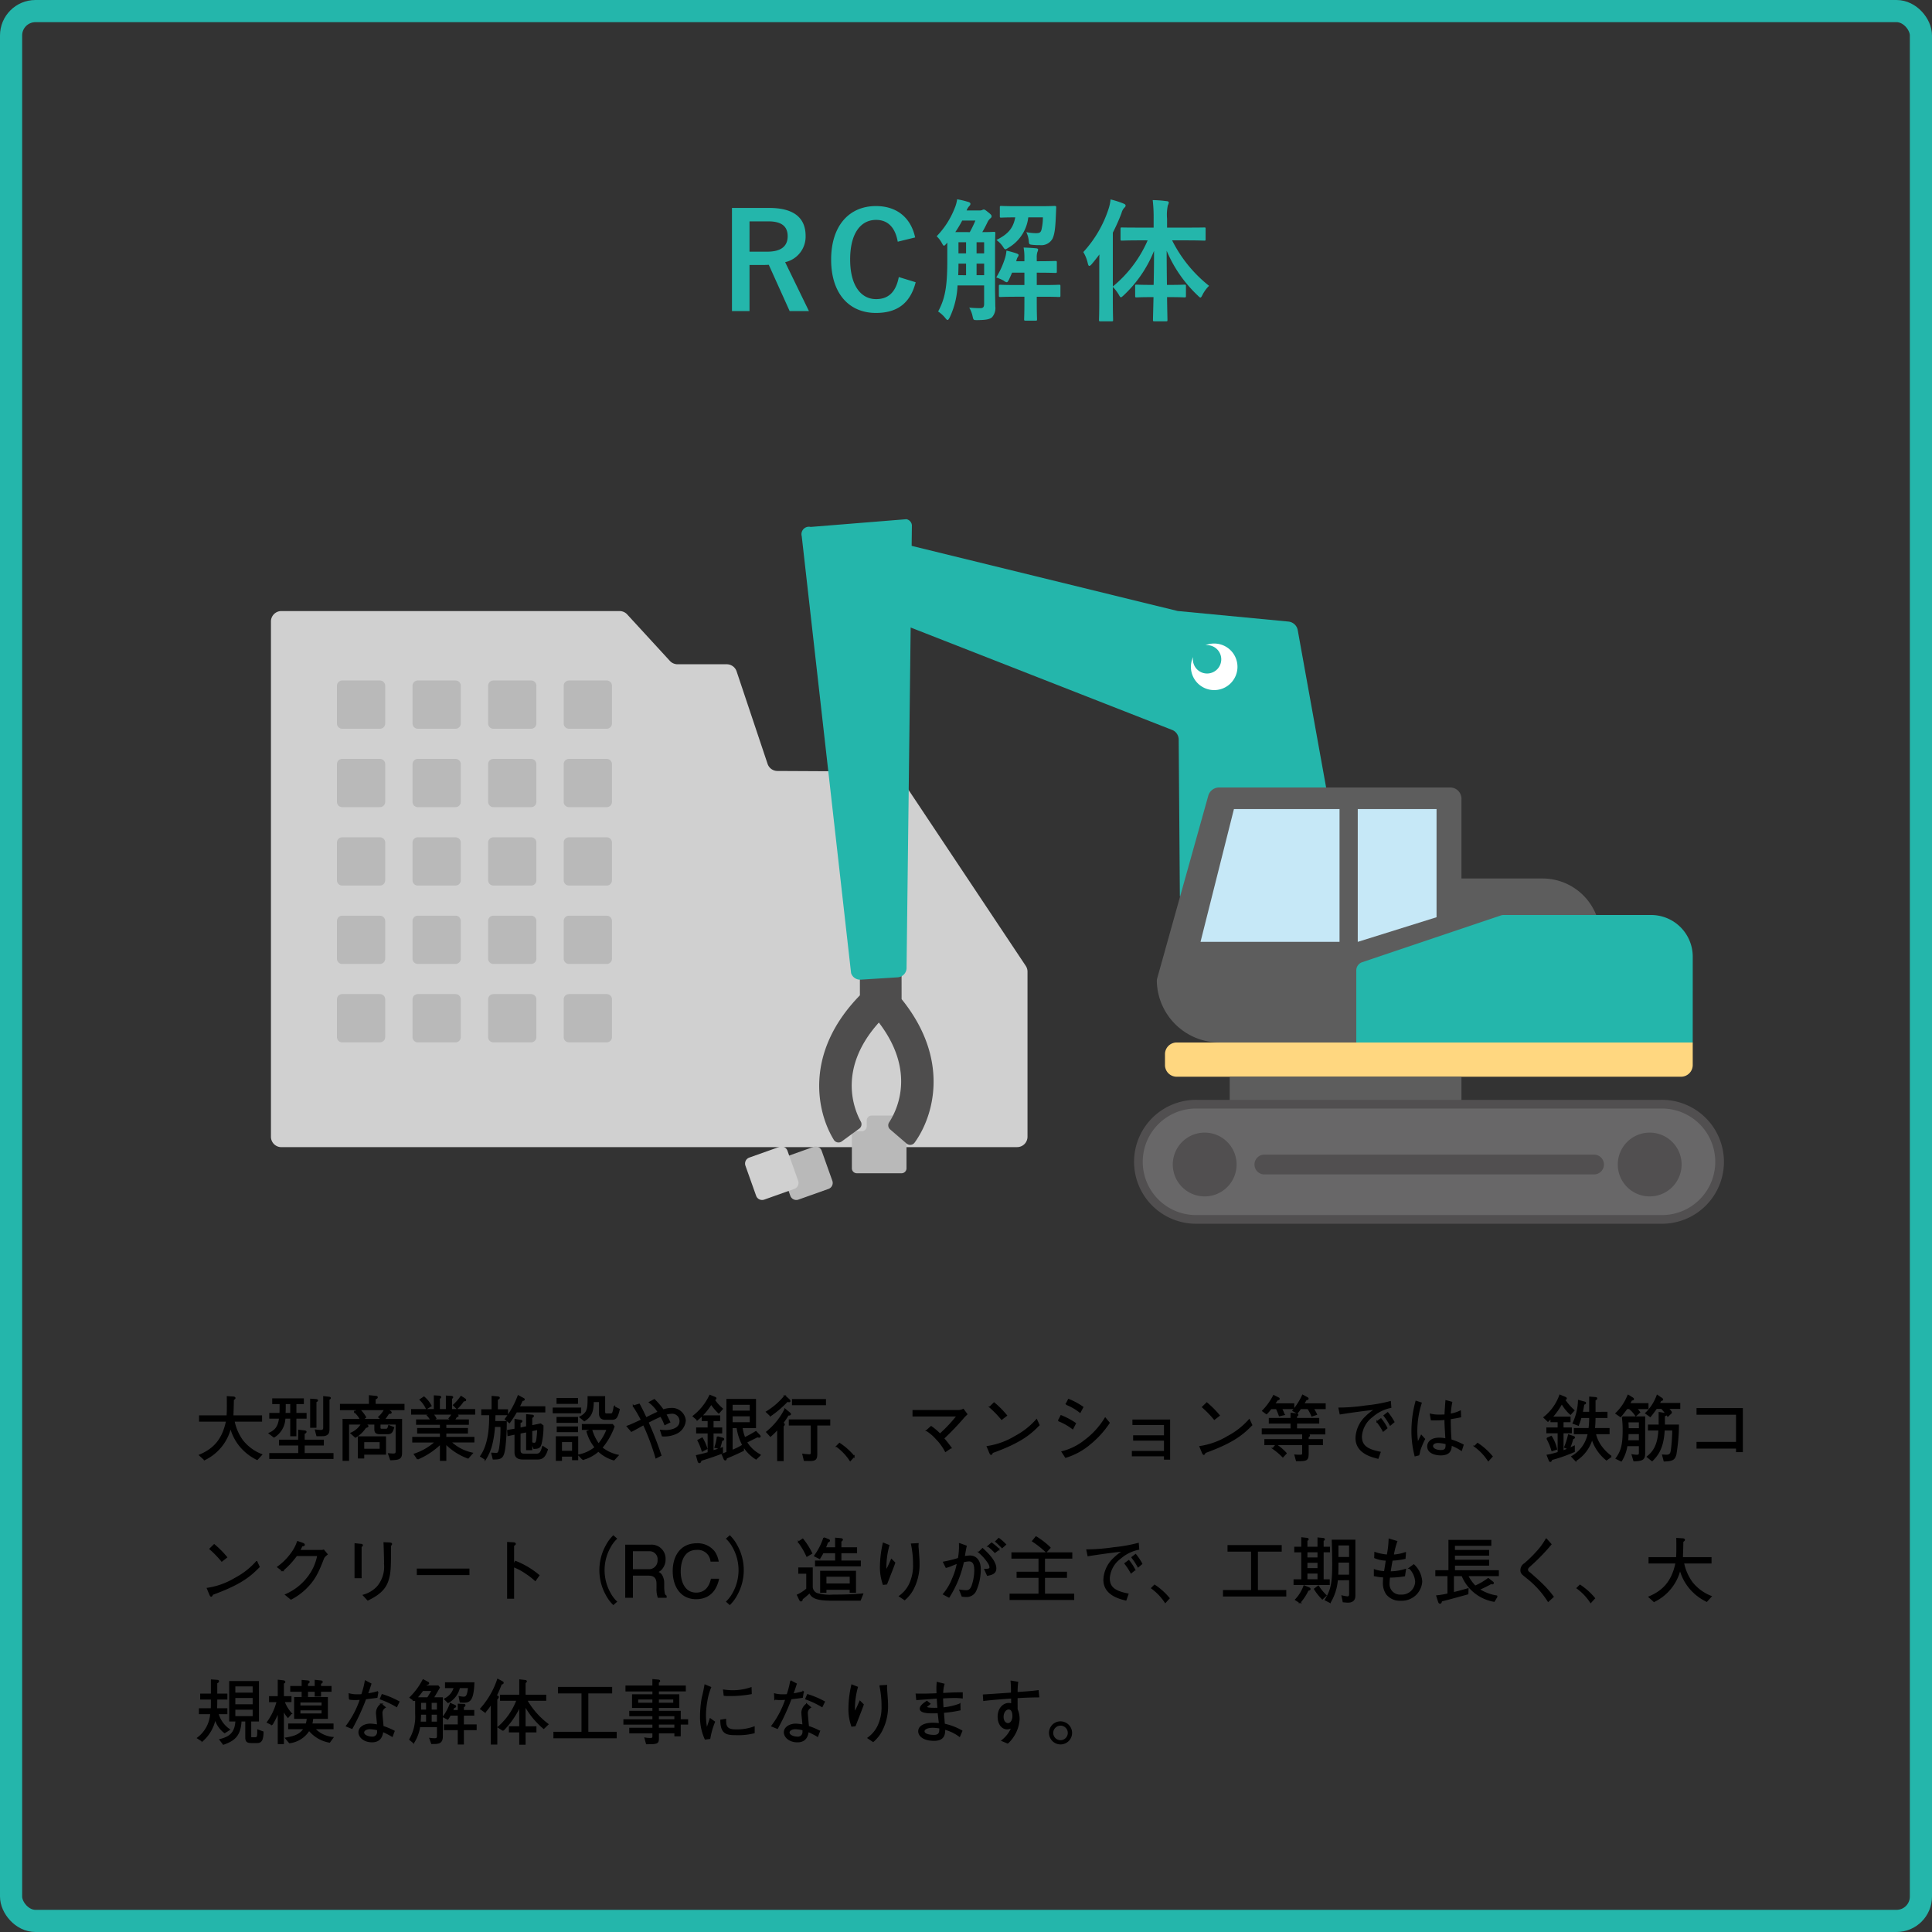 <svg xmlns="http://www.w3.org/2000/svg" xmlns:xlink="http://www.w3.org/1999/xlink" width="436" height="436" viewBox="0 0 436 436">
  <rect x="0" y="0" width="436" height="436" fill="#333333" stroke="none"/>
  <defs>
    <clipPath id="clip-path">
      <rect id="長方形_51128" data-name="長方形 51128" width="170.742" height="134.289" fill="none"/>
    </clipPath>
  </defs>
  <g id="グループ_50789" data-name="グループ 50789" transform="translate(-706 -5857.414)">
    <path id="パス_152881" data-name="パス 152881" d="M-52.815-23.22V.06h3.96V-10.35h3.3c.39,0,.72-.03,1.05-.03L-39.795.06h4.35l-5.37-11.04a5.9,5.9,0,0,0,4.62-5.91c0-4.05-2.58-6.33-8.25-6.33Zm3.96,3.03h4.23c3.21,0,4.38,1.29,4.38,3.36,0,2.16-1.38,3.48-4.56,3.48h-4.05Zm37.38,3.63c-.96-4.41-4.08-7.08-8.85-7.08-6,0-10.11,4.38-10.11,12.09,0,7.68,4.08,12.03,10.11,12.03,4.74,0,7.74-2.13,8.97-6.93l-3.81-1.17c-.66,3.39-2.34,4.98-5.13,4.98-3.39,0-5.85-3.03-5.85-8.94,0-5.94,2.4-8.94,5.85-8.94,2.64,0,4.32,1.68,4.89,4.92Zm18.03,2.55c0-2.19.06-3.3.06-3.48,0-.3-.03-.33-.36-.33-.18,0-.81.06-2.58.06.39-.66.78-1.41,1.17-2.22a2.627,2.627,0,0,1,.6-.84c.27-.21.33-.33.33-.54,0-.18-.12-.39-.75-.87-.66-.54-.84-.63-.99-.63a.75.75,0,0,0-.39.12,1.41,1.41,0,0,1-.57.09H.135a3.158,3.158,0,0,1,.63-1.02A.626.626,0,0,0,1-24.15c0-.18-.15-.33-.48-.42A18.427,18.427,0,0,0-2-25.17a7.731,7.731,0,0,1-.57,2.04,18.963,18.963,0,0,1-4.05,6.3,6.143,6.143,0,0,1,1.17,1.53c.21.39.33.6.48.6.12,0,.27-.15.51-.42l.24-.27v4.05c0,5.88-.51,8.61-2.07,11.49a7.4,7.4,0,0,1,1.71,1.59c.18.21.3.33.42.33.15,0,.27-.18.48-.57a18.675,18.675,0,0,0,1.77-7.23h6v4.17c0,.72-.24.93-.78.96-.72,0-1.53-.03-2.58-.12a6.41,6.41,0,0,1,.75,1.92c.21.93.21.9,1.14.9,1.95-.03,2.67-.18,3.24-.63a3.124,3.124,0,0,0,.75-2.49c0-1.2-.06-2.67-.06-4.02Zm-8.97-3.75a26.051,26.051,0,0,0,1.56-2.61h2.97a23.318,23.318,0,0,1-1.26,2.61Zm.66,9.72c.03-.78.06-1.68.06-2.61H.015v2.61Zm4.14,0v-2.61h1.71v2.61ZM-1.7-12.96v-2.52H.015v2.52Zm5.79-2.52v2.52H2.385v-2.52Zm9.09,4.29h-1.86l.06-.15a2.3,2.3,0,0,1,.39-.93.483.483,0,0,0,.09-.33c0-.15-.15-.24-.48-.36a21.215,21.215,0,0,0-2.25-.63,7.841,7.841,0,0,1-.3,1.62,19.176,19.176,0,0,1-2.01,4.44,9.442,9.442,0,0,1,1.68.72,1.481,1.481,0,0,0,.69.36c.18,0,.3-.21.54-.66.21-.48.45-.96.66-1.5h2.79v2.79h-1.74c-2.61,0-3.51-.06-3.69-.06-.3,0-.33.03-.33.33v2.07c0,.33.03.36.33.36.18,0,1.08-.06,3.69-.06h1.74v1.2c0,2.49-.06,3.69-.06,3.87,0,.3.03.33.36.33H15.7c.3,0,.33-.03.33-.33,0-.15-.06-1.38-.06-3.87v-1.2h1.35c2.61,0,3.48.06,3.66.06.3,0,.33-.03.33-.36V-5.55c0-.3-.03-.33-.33-.33-.18,0-1.05.06-3.66.06h-1.35V-8.61c2.97,0,4.02.06,4.2.06.3,0,.33-.03.33-.36v-2.01c0-.3-.03-.33-.33-.33-.18,0-1.23.06-4.2.06v-.78a3.843,3.843,0,0,1,.15-1.32,1.439,1.439,0,0,0,.15-.51c0-.18-.12-.27-.39-.3-.84-.09-1.89-.15-2.88-.18a11.994,11.994,0,0,1,.18,2.31ZM7.635-21.36c0,.3.03.33.33.33.15,0,.93-.06,3.15-.06-.45,2.43-1.62,3.81-4.26,5.1a5.841,5.841,0,0,1,1.47,1.5c.27.42.39.6.57.6.15,0,.33-.12.66-.33a9.175,9.175,0,0,0,4.5-6.87h3.3a12.493,12.493,0,0,1-.33,2.82c-.18.6-.42.75-1.29.75a11.85,11.85,0,0,1-2.13-.24,5.8,5.8,0,0,1,.57,2.1c.06.69.15.69.96.78a15.471,15.471,0,0,0,1.59.06,2.888,2.888,0,0,0,2.82-1.5c.51-1.17.63-2.61.75-5.49l.06-1.5c.03-.27-.06-.36-.36-.36-.18,0-1.02.06-3.48.06h-5.07c-2.49,0-3.3-.06-3.48-.06-.3,0-.33.03-.33.33Zm33.36,5.46a27.744,27.744,0,0,1-7.86,10.41V-17.64a43.409,43.409,0,0,0,1.95-4.38,2.905,2.905,0,0,1,.6-1.2c.24-.21.33-.33.33-.54s-.15-.3-.48-.45a20.778,20.778,0,0,0-2.91-.93,10.357,10.357,0,0,1-.45,2.13,26.522,26.522,0,0,1-5.7,9.75,8.571,8.571,0,0,1,1.02,2.58c.09.36.18.54.33.54s.33-.15.54-.39c.6-.69,1.17-1.44,1.74-2.19-.03,1.2-.03,2.4-.03,3.39v6.81c0,2.94-.06,4.38-.06,4.56,0,.3.03.33.3.33h2.55c.3,0,.33-.03.33-.33,0-.15-.06-1.62-.06-4.56V-5.4a9.75,9.75,0,0,1,1.35,1.77c.21.39.33.57.48.57s.33-.18.63-.45a28.069,28.069,0,0,0,6.84-10.02c0,2.67-.03,5.34-.09,7.68h-.57c-2.34,0-3.09-.06-3.27-.06-.3,0-.33.03-.33.33v2.19c0,.33.03.36.33.36.18,0,.93-.06,3.27-.06h.54c-.06,2.82-.12,4.83-.12,5.13s.03.33.36.33h2.58c.3,0,.33-.03.33-.33s-.06-2.28-.09-5.13h.66c2.34,0,3.09.06,3.27.06.3,0,.33-.03.33-.36V-5.58c0-.3-.03-.33-.33-.33-.18,0-.93.06-3.27.06h-.69c-.03-2.34-.06-5.01-.06-7.71a29.609,29.609,0,0,0,6.99,10.08c.3.3.48.48.63.48s.27-.21.48-.63a7.671,7.671,0,0,1,1.47-2.01,30.442,30.442,0,0,1-8.34-10.26h3.12c2.91,0,3.93.06,4.14.06.27,0,.3-.03.3-.33v-2.31c0-.33-.03-.33-.3-.33-.21,0-1.23.03-4.14.03h-4.26v-2.01a10.289,10.289,0,0,1,.18-3.03,1.567,1.567,0,0,0,.21-.63c0-.15-.18-.3-.48-.3a26.8,26.8,0,0,0-3.15-.24,33.167,33.167,0,0,1,.21,4.26v1.95h-3.03c-2.94,0-3.93-.03-4.11-.03-.3,0-.33,0-.33.33v2.31c0,.3.03.33.33.33.18,0,1.17-.06,4.11-.06Z" transform="translate(924 5927.558)" fill="#24b6ab"/>
    <g id="長方形_50966" data-name="長方形 50966" transform="translate(706 5857.414)" fill="none" stroke="#24b6ab" stroke-width="5">
      <rect width="436" height="436" rx="8" stroke="none"/>
      <rect x="2.5" y="2.5" width="431" height="431" rx="5.5" fill="none"/>
    </g>
    <path id="パス_152885" data-name="パス 152885" d="M15.008,13.856a10.223,10.223,0,0,1-4.272-3.136A11.419,11.419,0,0,1,8.784,6.256h6.208V5.136H8.528c.064-1.968.08-2.192.1-3.68.3-.224.368-.3.368-.368,0-.176-.3-.208-.416-.208L7.328.8c.016.784.016,1.392.016,2.176,0,1.184-.032,1.6-.064,2.16H1.072v1.12h6.08c-.9,4.464-3.136,6.464-6.08,7.712l1.088.992A10.86,10.86,0,0,0,8.032,7.632,11.027,11.027,0,0,0,10,11.664a11.535,11.535,0,0,0,4.032,3.248ZM25.04,5.584V4.592h-2.3v-2.3h1.68V1.3H17.584v.992h1.664c0,.768,0,1.536-.032,2.3h-2.3v.992H19.12c-.256,2.3-1.264,2.96-2.336,3.456l1.056.8a5.085,5.085,0,0,0,2.416-4.256h1.392V9.552h1.088V5.584Zm-3.392-.992h-1.36c.032-.48.048-.816.048-2.3h1.312Zm8.864-3.52c0-.112-.176-.128-.3-.144L29.088.8V7.728c0,.384-.064.7-.752.7-.272,0-.8-.064-1.12-.1l.32,1.216c1.616,0,1.68,0,2.016-.144.608-.256.656-.752.656-1.488V1.344C30.352,1.28,30.512,1.2,30.512,1.072Zm-2.9.544c0-.128-.224-.144-.3-.16l-1.168-.08V7.632h1.12V1.9C27.456,1.808,27.616,1.728,27.616,1.616Zm3.5,13.056V13.648h-6.5V11.632h4.32V10.624h-4.32V9.04c.208-.08.416-.176.416-.336,0-.112-.128-.144-.336-.176l-1.248-.144v2.24H19.12v1.008h4.336v2.016H16.912v1.024ZM47.136,3.664V2.544H40.624V1.264c.288-.112.48-.192.48-.368,0-.128-.192-.16-.288-.16L39.408.592V2.544H32.864v1.12h3.968l-.784.544A5.646,5.646,0,0,1,37.376,5.92h-3.92V15.1h1.168V6.912h3.008a5.131,5.131,0,0,1-2.384,2.1l.96.864A6.921,6.921,0,0,0,38.5,7.68c.288-.064.5-.112.5-.272,0-.064-.08-.128-.144-.176l-.432-.32h2.208V8.128c0,.832.416.96,1.216.96h1.584c.848,0,1.04-.288,1.376-1.344l-1.056-.416c-.192.768-.32.832-.784.832h-.672c-.384,0-.576-.016-.576-.432V6.912h3.712v6.1c0,.48-.032.736-.7.736-.048,0-.3,0-1.008-.064l.448,1.28c2.048-.048,2.416-.3,2.416-1.616V5.92h-3.9A13.222,13.222,0,0,0,43.7,4.5c.352,0,.544,0,.544-.16,0-.1-.112-.176-.192-.24l-.64-.432Zm-4.3,0A6.242,6.242,0,0,1,41.5,5.376l.64.544h-4.32l.672-.5a8.032,8.032,0,0,0-1.376-1.76Zm.128,10.048V9.872H36.912v4.7h1.136v-.864Zm-1.136-1.04H38.048V10.88h3.776Zm21.264-8v-.96H57.872V1.184c.128-.112.256-.224.256-.3,0-.048-.08-.128-.3-.144L56.768.672v3.04H55.12V1.168c.176-.112.3-.224.3-.3S55.3.7,55.1.688L54.048.624V3.712h-5.12v.96h4.064l-.464.352a4.35,4.35,0,0,1,.72,1.024h-3.2V6.96h5.376V7.984H50.288v.96h5.136V10h-6.24v.96h5.152a13.315,13.315,0,0,1-4.8,2.8l.72,1.04a16.937,16.937,0,0,0,5.168-3.424V15.1h1.152v-3.76a13.532,13.532,0,0,0,5.056,3.248l.928-1.056a10.147,10.147,0,0,1-4.9-2.576h5.248V10H56.576V8.944h4.88v-.96h-4.88V6.96h5.088V6.048h-3.2a3.74,3.74,0,0,0,.544-.832c.144.016.336.048.336-.112,0-.1-.112-.176-.176-.224l-.288-.208Zm-5.024,0a4.136,4.136,0,0,1-.688.992l.464.384H53.7l.64-.384a3.929,3.929,0,0,0-.72-.992ZM61.056,1.52c0-.128-.144-.208-.256-.288l-.752-.48a11.085,11.085,0,0,1-1.68,1.92l.752.752a9.051,9.051,0,0,0,1.488-1.76C60.768,1.68,61.056,1.7,61.056,1.52ZM53.248,2.832A6.694,6.694,0,0,0,51.68.88l-.848.576a6.7,6.7,0,0,1,1.424,2ZM67.616,6.416c.016-.368.032-.672.048-1.616H70.5V3.76H68.208V1.36c.144-.048.432-.176.432-.336,0-.112-.128-.144-.368-.176l-1.184-.1V3.76H64.752V4.8h1.792c0,2.016,0,6.512-2.048,9.408l1.04.672a11.305,11.305,0,0,0,1.52-3.792,23.083,23.083,0,0,0,.512-3.632h1.52a27.767,27.767,0,0,1-.3,4.9c-.208,1.168-.432,1.248-.832,1.248-.176,0-.608-.032-.944-.048l.32,1.248c1.6-.032,2.224-.032,2.544-2.384a46.98,46.98,0,0,0,.336-6ZM77.1,14.8c.88,0,1.76,0,2.4-2.1L78.5,12.048c-.368,1.312-.608,1.744-1.584,1.744H74.464c-1.1,0-1.136-.464-1.136-1.12V8.96l1.552-.3V12.7h1.088V8.416l1.408-.288A20.264,20.264,0,0,1,77.2,10.3c-.08.544-.192,1.024-.608,1.024A1.642,1.642,0,0,1,76,11.2l.5,1.216c1.008-.048,1.328-.128,1.584-1.056A16.956,16.956,0,0,0,78.5,7.328L78,6.96l-2.032.416V5.456c.192-.08.368-.176.368-.32,0-.128-.1-.128-.336-.16l-1.12-.1v2.7l-1.552.336V6.592c.24-.08.416-.16.416-.3,0-.064-.048-.128-.3-.16l-1.184-.176V8.128l-1.664.288.08,1.088,1.584-.336v4.08c0,.544.032,1.552,1.744,1.552ZM70.96,6.592a25.946,25.946,0,0,0,1.568-2.416h6.384V3.088H73.12c.336-.624.592-1.2.72-1.5.208-.016.432-.032.432-.208,0-.048-.016-.1-.256-.224L72.96.592A19.774,19.774,0,0,1,70.048,5.84Zm11.712,7.552h2.576v.8h1.088V9.856H81.584V15.1h1.088Zm2.576-1.008H82.672V10.864h2.576Zm1.04-10.9V1.232H81.744V2.24ZM80.88,4.368h6.128V3.376H80.88Zm.864,2.16h4.544V5.488H81.744Zm.048,2.1h4.5V7.632h-4.5Zm5.664-.5H93.04A11.73,11.73,0,0,1,91.088,11.5,10.488,10.488,0,0,1,89.5,8.24L88.5,8.624a9.624,9.624,0,0,0,1.84,3.584,8.367,8.367,0,0,1-3.712,1.744l.912.944a8.359,8.359,0,0,0,3.5-1.888,8.343,8.343,0,0,0,3.5,2l.912-.992a8.8,8.8,0,0,1-3.664-1.728A15.672,15.672,0,0,0,94.544,7.5l-.336-.416H87.456Zm7.168-5.04a9.51,9.51,0,0,1-.24,1.1c-.08.272-.208.512-.512.512h-.88c-.464,0-.576-.1-.576-.576V.8H88.752c.016,2.9-.112,3.584-1.84,4.576l.96.8c1.568-1.008,1.936-2.048,1.984-4.336h1.472V4.592c0,1.024.624,1.248,1.3,1.248h1.328c.944,0,1.3-.16,1.76-2.208ZM107.12,6.5c-.56-1.152-.624-1.28-.912-1.776a4.991,4.991,0,0,1,1.392-.256,1.8,1.8,0,0,1,1.9,1.824c0,1.792-2.144,2.16-3.3,2.16-.368,0-.912-.048-1.088-.064l.384,1.2a6.25,6.25,0,0,0,2.9-.48,3.468,3.468,0,0,0,2.224-2.992,2.982,2.982,0,0,0-3.152-2.656,5.7,5.7,0,0,0-1.808.336,16.827,16.827,0,0,0-2-2.336l-1.072.592a8.1,8.1,0,0,1,1.984,2.208c-.352.144-.432.176-1.2.544-.224.1-1.328.656-1.584.784-.56-1.184-.992-2.1-1.536-3.088l-1.3.384a27.037,27.037,0,0,1,1.84,3.168c-1.872.864-2.48,1.152-3.216,1.408L98.5,8.544c.576-.288.8-.416,2.752-1.5a52.472,52.472,0,0,1,2.8,7.5L105.12,14a75.507,75.507,0,0,0-2.912-7.456c1.76-.912,2.368-1.168,2.912-1.408a10.126,10.126,0,0,1,.928,1.9Zm20.416,7.424a7.942,7.942,0,0,1-3.1-2.9c.352-.176,2.1-1.04,2.48-1.232a1.643,1.643,0,0,0,.384.08c.144,0,.208-.064.208-.128a.317.317,0,0,0-.1-.208l-.816-.864a25.935,25.935,0,0,1-2.544,1.408,10.152,10.152,0,0,1-.624-2.368h3.04V1.424H120.08v11.92c-.336.144-.784.3-1.072.416l.416.992c.032.1.128.256.256.256s.176-.128.24-.416c1.568-.624,2.816-1.216,3.824-1.712V11.872a8.847,8.847,0,0,0,2.88,2.928Zm-2.192-7.248h-4.16V5.056h4.16Zm0-2.608h-4.16V2.448h4.16Zm-1.68,7.648a15.519,15.519,0,0,1-2.48,1.232V7.712h1.184A12.073,12.073,0,0,0,123.664,11.712Zm-4.384-1.36c0-.064-.032-.144-.288-.208l-1.072-.3a12.872,12.872,0,0,1-.544,2.336l.992.24a14.538,14.538,0,0,0,.48-1.76C119.2,10.56,119.28,10.464,119.28,10.352Zm-.272,3.1v-1.12c-.656.24-1.152.416-2.128.7V8.912h1.952V7.872H116.88V6.128h1.488V5.136H114.5v.992h1.344V7.872h-2.592v1.04h2.592v4.512c-.944.272-1.328.368-2.624.656l.336,1.184c.048.192.128.352.288.352s.24-.16.336-.512C116.448,14.416,118.128,13.792,119.008,13.456Zm0-9.952a8.811,8.811,0,0,1-1.84-2.048c.16-.064.368-.16.368-.3,0-.112-.1-.16-.256-.224L116.208.5a12.761,12.761,0,0,1-3.744,4.672l.912.8a14.825,14.825,0,0,0,3.12-3.584,12.972,12.972,0,0,0,1.712,2.032ZM115.5,12.5a11.035,11.035,0,0,0-1.04-2.368l-.928.5a12.807,12.807,0,0,1,.96,2.384Zm26.752-9.952V1.456H134.88V2.544ZM134.24,1.76A.523.523,0,0,0,134.1,1.5l-.976-.88a15.994,15.994,0,0,1-4.128,3.584l.88.832a23.693,23.693,0,0,0,3.776-3.232,3.307,3.307,0,0,0,.448.064C134.16,1.872,134.24,1.84,134.24,1.76Zm8.976,5.36V6.048H134.16V7.12h4.96v6.336c0,.384-.208.464-.528.464a13.3,13.3,0,0,1-1.376-.128l.32,1.328c1.712.032,1.856.032,2.24-.128.256-.112.512-.336.512-1.2V7.12ZM134.352,4.7c0-.08-.112-.176-.16-.224l-1.024-.848a15.635,15.635,0,0,1-4.128,5.12l.832.912a17.963,17.963,0,0,0,1.664-1.648v7.152H132.7V7.408c.192-.208.256-.272.256-.368,0-.16-.24-.288-.32-.352a16.246,16.246,0,0,0,1.216-1.808C134.016,4.88,134.352,4.9,134.352,4.7Zm10.48,7.264a12.335,12.335,0,0,1,3.04,3.2l.832-.912a14.925,14.925,0,0,0-3.248-2.912Zm20.336-3.552A10.126,10.126,0,0,1,167.3,10.24a11.86,11.86,0,0,1,2.08,2.848l1.2-.8a26.584,26.584,0,0,0-1.664-2.112,60.248,60.248,0,0,0,4.592-4.8c.176-.192.64-.64.656-.656l-.784-1.056a2.482,2.482,0,0,1-.912.256H162.08V5.088h9.952a32.235,32.235,0,0,1-3.9,4.16,14.074,14.074,0,0,0-2-1.7ZM183.12,5.008a21.571,21.571,0,0,0-2.784-2.8l-.928.912a22.305,22.305,0,0,1,2.64,2.72Zm6.8.992A17.042,17.042,0,0,1,185.1,9.776a17.032,17.032,0,0,1-6.272,2.272l.544,1.312c.1.208.176.4.3.4.1,0,.272-.384.288-.416,6.752-2.432,8.7-4.384,10.5-6.176Zm6.7-3.536a12.03,12.03,0,0,1,3.12,1.792l.592-1.12a15.924,15.924,0,0,0-3.168-1.712Zm-1.712,3.712a13.179,13.179,0,0,1,3.168,1.792l.592-1.168a16.406,16.406,0,0,0-3.216-1.712Zm10.512-.544a17.822,17.822,0,0,1-4.592,5.04,13.457,13.457,0,0,1-5.12,2.544l.784,1.2a15.3,15.3,0,0,0,5.552-3.056,21.281,21.281,0,0,0,4.24-4.688Zm13.408,8.448v.752h1.088V6.08h-8.208v.928h7.12V9.632h-6.96v.912h6.96v2.624h-7.248v.912ZM231.12,5.008a21.571,21.571,0,0,0-2.784-2.8l-.928.912a22.305,22.305,0,0,1,2.64,2.72Zm6.8.992A17.042,17.042,0,0,1,233.1,9.776a17.032,17.032,0,0,1-6.272,2.272l.544,1.312c.1.208.176.4.3.4.1,0,.272-.384.288-.416,6.752-2.432,8.7-4.384,10.5-6.176Zm10.016-2.576V2.416h-4.368c.1-.128.592-.8.688-.96.192-.032.384-.048.384-.208,0-.08-.064-.128-.16-.176L243.44.544a14.055,14.055,0,0,1-2.464,3.424l.832.624a9.157,9.157,0,0,0,1.008-1.168h1.248a13.372,13.372,0,0,1,.672,1.616l1.04-.24a9.662,9.662,0,0,0-.624-1.376Zm7.008,5.712V8.08H248.56V6.7h5.008V5.712H248.56V5.12c.128-.064.3-.128.3-.256,0-.1-.1-.176-.224-.192l-1.248-.128V5.712H242.48V6.7h4.912V8.08h-6.5V9.136Zm.08-5.712V2.416h-4.88c.272-.416.336-.528.608-1.008.3-.032.416-.048.416-.192,0-.08-.064-.144-.16-.192l-1.024-.56a15.536,15.536,0,0,1-2.176,3.456l.928.5a7.435,7.435,0,0,0,.736-.992h1.712a9.613,9.613,0,0,1,.88,1.664l1.008-.336a8.919,8.919,0,0,0-.752-1.328Zm-.624,8.128V10.5h-3.216v-.72c.128-.048.3-.128.3-.256,0-.112-.128-.176-.224-.176l-1.248-.1V10.5h-8.528v1.056h8.528V13.52c0,.5-.192.5-.96.5-.208,0-.416-.016-.784-.048l.336,1.216c2.24-.016,2.576-.032,2.576-1.6V11.552Zm-8.176,2a11.268,11.268,0,0,0-2.24-1.92l-.672.832A14.463,14.463,0,0,1,245.5,14.32Zm12.24-8.928c1.744-.288,5.6-.848,8.08-1.072a10.718,10.718,0,0,0-2.24,1.7,6.918,6.918,0,0,0-2.256,4.832c0,3.328,3.44,4.176,4.912,4.544l.464-1.3c-3.04-.608-4.224-1.536-4.224-3.6a6.1,6.1,0,0,1,2.512-4.512,8.982,8.982,0,0,1,4.128-2.048l-.1-1.248a34.9,34.9,0,0,1-5.52.976,42.7,42.7,0,0,1-6.016.48Zm8.32,1.792A12.622,12.622,0,0,1,268.16,8.5l.8-.656a11.167,11.167,0,0,0-1.328-2.048Zm1.584-1.376a14.881,14.881,0,0,1,1.376,2.1l.8-.672a14.3,14.3,0,0,0-1.376-2.048Zm17.792,6.624a15.946,15.946,0,0,0-2.736-1.12c-.16-2.048-.176-3.68-.176-4.832,1.168-.176,1.776-.3,2.336-.416l-.048-1.248a7.7,7.7,0,0,1-2.288.7,19.9,19.9,0,0,1,.336-2.7l-1.248-.336c-.08,1.072-.176,2.448-.208,3.216-.352.016-.656.032-1.3.032a7.594,7.594,0,0,1-2-.208l.208,1.216a24.558,24.558,0,0,0,3.088-.1c0,1.056.032,1.408.208,4.464a7.646,7.646,0,0,0-1.6-.16c-1.84,0-2.5.992-2.5,1.824,0,1.472,1.76,1.872,2.9,1.872,2.176,0,2.3-1.216,2.368-2.208a11.579,11.579,0,0,1,2.288,1.168Zm-3.792-.32c.032.944.016,1.616-1.2,1.616-.992,0-1.92-.4-1.92-1.056,0-.224.144-.832,1.344-.832A8.881,8.881,0,0,1,282.368,11.344Zm-6.16,2.528a6.622,6.622,0,0,1,.512-1.888c.32-.832.576-1.312.736-1.648l-.7-.784c-.112.24-.7,1.472-.832,1.744a17.86,17.86,0,0,1-.224-2.944A21.054,21.054,0,0,1,276.7,2.208l-1.12-.368a25.736,25.736,0,0,0-.912,6.624,22.3,22.3,0,0,0,.7,5.616Zm12.624-1.9a12.335,12.335,0,0,1,3.04,3.2l.832-.912a14.926,14.926,0,0,0-3.248-2.912Zm16.288-1.792a13.026,13.026,0,0,1,1.136,2.736l.992-.32A9.232,9.232,0,0,0,306.08,9.76Zm10.8-5.84V1.488c.1-.032.384-.128.384-.32,0-.128-.1-.144-.3-.16l-1.216-.1V4.336h-1.76c.176-.64.352-1.856.368-1.888.24-.064.384-.112.384-.256,0-.112-.112-.144-.224-.176l-1.3-.352a13.036,13.036,0,0,1-1.216,5.088l1.12.416a10.682,10.682,0,0,0,.592-1.744h2.032A18.077,18.077,0,0,1,314.624,8h-3.3V9.088h3.136a7.643,7.643,0,0,1-3.712,5.2l.832.88a8.592,8.592,0,0,0,3.7-4.96,9.987,9.987,0,0,0,3.264,4.8l1.04-.752a10.2,10.2,0,0,1-2.272-2.272A7.786,7.786,0,0,1,316,9.088h3.088V8h-3.3a22.445,22.445,0,0,0,.128-2.576h2.7V4.336ZM310,12.544c-.352.144-.64.272-1.3.5V8.88h1.872V7.872H308.7V6.384h1.584v-.96h-4.08a16.361,16.361,0,0,0,2.256-3.184A9.3,9.3,0,0,0,310.416,4.7l.752-.832a13.384,13.384,0,0,1-2.112-2.416c.256-.1.384-.144.384-.272s-.208-.224-.256-.24l-1.152-.48a11.151,11.151,0,0,1-3.568,4.992l.864.832c.1-.1.608-.592.72-.7v.8h1.616V7.872H305.12V8.88h2.544v4.5A17.943,17.943,0,0,1,305.2,14l.448,1.12c.048.112.1.224.208.224.192,0,.256-.288.288-.416a35.315,35.315,0,0,0,5.1-1.792V11.968c-.576.272-.64.3-1.088.5a17.364,17.364,0,0,0,.752-2.224c.144-.048.384-.128.384-.272,0-.1-.1-.128-.192-.16L310,9.424a17.077,17.077,0,0,1-.88,2.752Zm17.12.928v-8.1h-4.96a21.419,21.419,0,0,1,.176,2.976c0,3.008-.3,4.64-1.584,6.352l1.12.544a8.676,8.676,0,0,0,1.248-3.456H326v1.664c0,.256-.016.576-.64.576a6.973,6.973,0,0,1-.992-.112l.384,1.3C326.864,15.152,327.12,14.768,327.12,13.472ZM326,8.032h-2.592c0-.3-.016-1.024-.08-1.616H326Zm0,2.72h-2.7c.048-.576.048-.784.08-1.68H326Zm9.04-7.376V2.336h-4.672c.128-.192.3-.512.432-.72.08-.016.384-.064.384-.208,0-.1-.128-.192-.176-.224L330,.5a10.424,10.424,0,0,1-2.576,4l.992.72c.432-.528.88-1.12,1.376-1.84h1.2A11.507,11.507,0,0,1,332,4.624c-.032,0-.208-.032-.24-.032l-1.3-.208V7.216h-2.416v1.04H330.4c-.176,4.032-1.7,5.312-2.624,6.08l1.056.848c1.312-1.28,2.512-2.96,2.7-6.928h2a40.343,40.343,0,0,1-.288,4.368c-.112.8-.192,1.392-1.168,1.392-.224,0-.576-.032-.832-.048l.336,1.28c1.824-.048,2.288-.32,2.592-1.472a41.682,41.682,0,0,0,.576-6.56h-3.168V5.088c.464-.16.48-.272.5-.384.128.192.128.192.3.432l.832-.784a6.212,6.212,0,0,0-.8-.976Zm-7.168.048V2.384h-4.16c.16-.3.4-.736.48-.9.176,0,.4-.016.4-.176,0-.08-.064-.144-.176-.224l-.992-.624a11.328,11.328,0,0,1-2.72,4.08l1.008.7c.784-.96,1.008-1.248,1.408-1.824h.576a6.669,6.669,0,0,1,1.472,1.616L326,4.288a5.112,5.112,0,0,0-.752-.864Zm20.048,8.912v.8h1.248V3.5h-10.16V4.7h8.912V11.12h-8.912v1.216ZM7.12,37.008a21.571,21.571,0,0,0-2.784-2.8l-.928.912a22.306,22.306,0,0,1,2.64,2.72Zm6.8.992A17.041,17.041,0,0,1,9.1,41.776a17.032,17.032,0,0,1-6.272,2.272l.544,1.312c.1.208.176.4.3.4.1,0,.272-.384.288-.416,6.752-2.432,8.7-4.384,10.5-6.176Zm9.664-2.5c.224-.4.384-.736.544-1.088.3-.032.512-.064.512-.208,0-.032-.016-.192-.32-.3l-1.152-.4a9.531,9.531,0,0,1-1.488,2.768A13.269,13.269,0,0,1,18.7,39.216l1.04.784a18.493,18.493,0,0,0,3.168-3.408h4.832a11.515,11.515,0,0,1-2.4,5.168,12.691,12.691,0,0,1-4.848,3.7l1.168.96a13.882,13.882,0,0,0,3.264-2.336c1.872-1.824,2.72-3.328,4.032-6.784.128-.288.208-.448.832-.96l-.752-.912a1.79,1.79,0,0,1-.576.08ZM36.16,34v7.584h1.3v-6.96c.272-.224.288-.256.288-.336,0-.112-.192-.16-.32-.16Zm2.848,12.624c1.52-.768,3.632-1.856,4.448-4.192.656-1.856.64-3.424.624-8,.224-.32.256-.352.256-.416,0-.16-.272-.176-.336-.192l-1.3-.064c.048,1.264.048,1.344.064,1.84.016.432.064,2.576.064,3.056a7.043,7.043,0,0,1-1.6,4.992,6.819,6.819,0,0,1-3.184,1.936ZM61.792,40.88V39.712H50.208V40.88Zm10.08-2V34.352c.256-.176.384-.256.384-.352,0-.208-.368-.224-.448-.224l-1.216-.064v12.5h1.28v-7.12a13.164,13.164,0,0,1,2.736,1.44,17.784,17.784,0,0,1,2.192,1.68l.784-1.12a19.019,19.019,0,0,0-5.248-3.12Zm22.544-6.64a8.719,8.719,0,0,0-1.5,2.016,11.417,11.417,0,0,0,0,11.328,8.719,8.719,0,0,0,1.5,2.016l.656-.576a8.03,8.03,0,0,1-1.44-1.936,10.608,10.608,0,0,1,0-10.336,8.03,8.03,0,0,1,1.44-1.936ZM106.288,46v-.24a.857.857,0,0,1-.416-.656,7.549,7.549,0,0,1-.128-1.36V42.88a3.369,3.369,0,0,0-.4-1.7,1.584,1.584,0,0,0-1.136-.832,2.885,2.885,0,0,0,.944-.576,3.241,3.241,0,0,0,.9-2.3A3.01,3.01,0,0,0,102.8,34.32H97.248V46h1.44V41.008h3.664c1.056,0,1.952.384,1.952,1.984V44a5.612,5.612,0,0,0,.256,2Zm-1.744-8.368a2.091,2.091,0,0,1-2.16,2.224h-3.7V35.5h3.84A1.94,1.94,0,0,1,104.544,37.632ZM118.1,42H116.56c-.144.592-.736,3.136-3.44,3.136-2.752,0-3.664-2.7-3.648-4.96,0-1.1.224-4.976,3.76-4.976a3.012,3.012,0,0,1,3.248,2.64h1.536a5.42,5.42,0,0,0-.8-2A4.721,4.721,0,0,0,113.264,34c-3.632,0-5.3,2.816-5.3,6.128,0,3.472,1.76,6.192,5.12,6.192C116.064,46.32,117.536,44.432,118.1,42Zm2.592,5.6a8.719,8.719,0,0,0,1.5-2.016,11.417,11.417,0,0,0,0-11.328,8.719,8.719,0,0,0-1.5-2.016l-.656.576a8.03,8.03,0,0,1,1.44,1.936,10.608,10.608,0,0,1,0,10.336,8.03,8.03,0,0,1-1.44,1.936Zm28.336-2.72V40.208h-7.792V44.88h1.12v-.672H147.9v.672Zm-1.12-1.808h-5.552V41.248H147.9Zm2.208-4.16V37.9h-4.384V35.952h3.536v-1.04h-3.536V33.424c.3-.272.336-.288.336-.4s-.16-.16-.384-.176l-1.072-.1v2.16h-2.4c.16-.368.288-.7.528-1.36.128-.032.416-.128.416-.288,0-.128-.192-.208-.208-.208l-1.008-.4a14.279,14.279,0,0,1-2.08,4.048l1.088.544a9.882,9.882,0,0,0,.768-1.3h2.9V37.9h-4.544v1.008Zm-10.96-2.8a16.2,16.2,0,0,0-2-3.168l-.928.624a16.266,16.266,0,0,1,1.872,3.168Zm11.488,9.216c-2.192.208-4.416.256-6.624.256a10.644,10.644,0,0,1-3.664-.352,1.727,1.727,0,0,1-1.088-1.7v-4.08H136.3v1.12H138.1V44.16a8.423,8.423,0,0,1-2.112,1.376l.512,1.056c.08.176.16.24.256.24.224,0,.256-.288.256-.432a22.175,22.175,0,0,0,1.712-1.456c.432.976,1.168,1.712,4.848,1.712h6.544Zm4.72-11.456a24.56,24.56,0,0,0-.64,5.28,11.408,11.408,0,0,0,.64,3.936l.7-.08c1.328-3.392,1.488-3.776,1.824-4.752l-.7-.7c-.384.88-.752,1.7-1.168,2.448a1.583,1.583,0,0,1-.128-.7,17.917,17.917,0,0,1,.672-4.96Zm6.368.176a21.965,21.965,0,0,1,.464,4.576,9.89,9.89,0,0,1-.864,4.384,7.144,7.144,0,0,1-2.3,2.784l1.12.752a8.329,8.329,0,0,0,1.76-2.128,11.913,11.913,0,0,0,1.456-6c0-.752-.032-1.088-.192-3.344a5.185,5.185,0,0,1-.016-1.1Zm7.792,5.2a6.022,6.022,0,0,0,1.056-.352c.224-.1,1.28-.512,1.52-.608a15.044,15.044,0,0,1-1.1,3.568,12.49,12.49,0,0,1-2.048,3.472l1.2.64A24.485,24.485,0,0,0,173.392,38a6.476,6.476,0,0,1,1.28-.208c1.248,0,1.344,1.3,1.344,2.192a10.959,10.959,0,0,1-.624,3.52c-.416,1.088-1.024,1.088-1.424,1.088a12.066,12.066,0,0,1-1.328-.128l.512,1.3c.5.048.688.064.864.064a2.22,2.22,0,0,0,2.128-1.232,11.679,11.679,0,0,0,1.04-4.864c0-2.4-1.36-2.976-2.288-2.976a7.74,7.74,0,0,0-1.328.16c.208-1.232.288-1.728.448-2.416l-1.456-.528a15.361,15.361,0,0,1-.24,3.328,30.258,30.258,0,0,1-3.344.832Zm11.872-4.032a13.246,13.246,0,0,0-1.616-1.376l-.752.656a12.383,12.383,0,0,1,1.5,1.376Zm-4.448.656a10.792,10.792,0,0,1,2.1,2.368,2.1,2.1,0,0,1,.4,1.024c0,.528-.72.512-1.168.5l.576,1.28c.9-.192,1.84-.384,1.84-1.536,0-1.7-2.1-3.616-2.96-4.416Zm3.792-2.416c.432.368.944.864,1.408,1.344l.752-.672a11.468,11.468,0,0,0-1.5-1.328ZM198.272,46.5v-1.12H191.68V41.5h4.96V40.416h-4.96V37.168h6.16v-1.12H184.4v1.12h6.112v3.248h-4.944V41.5h4.944v3.872h-6.528V46.5ZM189.056,33.36a21.7,21.7,0,0,1,3.04,2.416l.848-.928a18.342,18.342,0,0,0-3.136-2.416Zm12.512,3.264c1.744-.288,5.6-.848,8.08-1.072a10.717,10.717,0,0,0-2.24,1.7,6.918,6.918,0,0,0-2.256,4.832c0,3.328,3.44,4.176,4.912,4.544l.464-1.3c-3.04-.608-4.224-1.536-4.224-3.6a6.1,6.1,0,0,1,2.512-4.512,8.982,8.982,0,0,1,4.128-2.048l-.1-1.248a34.9,34.9,0,0,1-5.52.976,42.7,42.7,0,0,1-6.016.48Zm8.32,1.792a12.623,12.623,0,0,1,1.376,2.08l.8-.656a11.17,11.17,0,0,0-1.328-2.048Zm1.584-1.376a14.881,14.881,0,0,1,1.376,2.1l.8-.672a14.3,14.3,0,0,0-1.376-2.048Zm4.464,6.928a12.335,12.335,0,0,1,3.04,3.2l.832-.912a14.925,14.925,0,0,0-3.248-2.912Zm30.192,1.744V44.544h-6.4v-8.96H245.1V34.416H233.168v1.168h5.312v8.96h-6.336v1.168ZM253.472,32.7v2.08H250.9V33.216c.24-.144.288-.208.288-.272,0-.144-.288-.176-.368-.176l-1.008-.112v2.128h-1.584v.96h1.584v6.384h-1.744v.992h7.872v-.992H254.56V35.744H256v-.96h-1.44v-1.6c.1-.032.288-.08.288-.224,0-.128-.256-.16-.416-.176Zm0,6.912H250.9v-1.5h2.576Zm0-2.416H250.9V35.744h2.576Zm0,4.928H250.9V40.544h2.576Zm7.136-.08V45.28c0,.368-.064.7-.544.7a7.9,7.9,0,0,1-1.168-.208l.256,1.248c.56.064.912.08,1.024.08,1.552,0,1.552-1.04,1.552-1.664V33.184h-5.04c.064,1.824.1,3.664.1,5.488,0,4-.272,5.68-1.68,7.952l1.056.544a11.765,11.765,0,0,0,1.616-5.12ZM257.9,37.1V34.192h2.7V37.1Zm-.048,3.984c.048-.992.048-1.2.048-3.024h2.7v3.024Zm-8.5,6.128a12.008,12.008,0,0,0,1.808-2.768c.32-.08.448-.128.448-.272,0-.112-.1-.176-.288-.256L250.3,43.5a8.873,8.873,0,0,1-1.9,3.088Zm3.328-3.04a11.649,11.649,0,0,0,1.744,2.208l.8-.752a10.96,10.96,0,0,1-1.712-2.08ZM269.52,32.96a21.039,21.039,0,0,1-.416,3.584,11.026,11.026,0,0,1-2.8-.576l-.032,1.12a7.316,7.316,0,0,0,2.624.544c-.064.5-.288,1.872-.416,2.656a7.771,7.771,0,0,1-2.288-.416v1.264a12.854,12.854,0,0,0,2.112.288c-.016.288-.08.912-.08,1.472a4.44,4.44,0,0,0,.7,2.368,3.754,3.754,0,0,0,3.184,1.408,4.469,4.469,0,0,0,4.7-4.176,5.584,5.584,0,0,0-1.76-3.744l-.944.7a4.768,4.768,0,0,1,1.408,3.056,3.162,3.162,0,0,1-3.344,3.072,2.527,2.527,0,0,1-2.736-2.656,10.949,10.949,0,0,1,.128-1.472,20.185,20.185,0,0,0,3.376-.288l.208-1.376a11.473,11.473,0,0,1-3.472.544c.128-.768.192-1.216.464-2.7a18.928,18.928,0,0,0,2.912-.384l.1-1.248a9.316,9.316,0,0,1-2.752.544,17.144,17.144,0,0,1,.784-3.088ZM294.1,41.12V40.08h-9.9V38.752H291.9v-1.04h-7.712V36.5H291.9V35.5h-7.712V34.272H292.4v-1.04h-9.376V40.08h-2.96v1.04H282.8v4.192a19.1,19.1,0,0,1-2.528.432l.416,1.3c.032.08.112.3.288.3.208,0,.256-.256.3-.5,1.472-.368,3.12-.816,5.952-1.6l.032-1.088c-1.3.384-2.176.624-3.3.88V41.12h2.016a9.489,9.489,0,0,0,7.2,5.792l.672-1.12a10.378,10.378,0,0,1-4.1-1.536,24.293,24.293,0,0,0,2.736-1.344,1.283,1.283,0,0,0,.288.064.186.186,0,0,0,.208-.16c0-.064-.048-.128-.176-.224l-.96-.752a13.4,13.4,0,0,1-2.944,1.712,9.406,9.406,0,0,1-1.728-2.432Zm10.848-8.208a15.99,15.99,0,0,1-1.392,2.064,29.4,29.4,0,0,1-3.44,3.488,1.673,1.673,0,0,0-.848,1.456,1.13,1.13,0,0,0,.4.928c.144.144.928.768,1.1.912a20.89,20.89,0,0,1,4.624,5.152l1.088-.992a23.033,23.033,0,0,0-2.272-2.624c-.928-.944-2.768-2.544-2.9-2.656-.384-.272-.624-.464-.624-.832,0-.256.1-.432.5-.8a45.977,45.977,0,0,0,4.8-4.928Zm6.992,11.056a12.335,12.335,0,0,1,3.04,3.2l.832-.912a14.926,14.926,0,0,0-3.248-2.912Zm30.176,1.888a10.223,10.223,0,0,1-4.272-3.136,11.419,11.419,0,0,1-1.952-4.464H342.1v-1.12h-6.464c.064-1.968.08-2.192.1-3.68.3-.224.368-.3.368-.368,0-.176-.3-.208-.416-.208l-1.248-.08c.016.784.016,1.392.016,2.176,0,1.184-.032,1.6-.064,2.16h-6.208v1.12h6.08c-.9,4.464-3.136,6.464-6.08,7.712l1.088.992a10.86,10.86,0,0,0,5.872-7.328,11.027,11.027,0,0,0,1.968,4.032,11.535,11.535,0,0,0,4.032,3.248ZM15.328,76.448l-1.12-.416c0,1.392,0,1.744-.656,1.744h-.576c-.384,0-.432,0-.432-.384V73.92h1.744V65.088H7.872V73.92H9.28c-.144,2.416-1.056,3.632-3.616,4.256l.752.992c2.544-.88,3.776-2,3.952-5.248H11.5v3.7c0,1.008.368,1.168,1.264,1.168H14C14.7,78.784,15.3,78.608,15.328,76.448Zm-2.16-6.112H8.96V68.624h4.208Zm0-2.624H8.96V66h4.208Zm0,5.3H8.96v-1.76h4.208ZM7.744,75.9a6.474,6.474,0,0,1-2.576-3.632h2v-1.04H4.832c.048-.784.048-1.088.048-2.256H7.168v-1.04H4.88v-2.56c.288-.176.4-.24.4-.384s-.144-.16-.4-.176l-1.136-.08v3.2H1.328v1.04H3.744c0,1.5,0,1.776-.032,2.256H1.04v1.04H3.584a7.46,7.46,0,0,1-2.96,5.536l1.008.64A8.872,8.872,0,0,0,4.544,73.36a5.891,5.891,0,0,0,2.16,3.2Zm23.376-.24v-.992H26.336a13.29,13.29,0,0,0,.208-1.344h3.3V68.7H22.528v4.624h2.848a4.667,4.667,0,0,1-.256,1.344H21.184v.992h3.488C23.68,77.28,22,77.568,20.5,77.84l.848.992A6,6,0,0,0,25.744,76a7.647,7.647,0,0,0,4.624,2.7l.72-.992a6.5,6.5,0,0,1-4.16-2.048Zm-2.4-5.056H23.648v-.976H28.72Zm0,1.808H23.648V71.408H28.72Zm1.952-5.2V66.208H28.3v-.736c.208-.1.384-.176.384-.336,0-.1-.1-.16-.272-.176l-1.248-.128v1.376H25.36v-.736c.256-.144.368-.208.368-.336,0-.144-.208-.176-.288-.176l-1.216-.112v1.36H21.648v1.008h2.576v1.168H25.36V67.216h1.808v1.072H28.3V67.216Zm-8.96,5.04a8.093,8.093,0,0,1-1.632-2.7h1.552V68.5H19.92V65.424c.208-.112.32-.16.32-.288,0-.144-.208-.192-.336-.208L18.832,64.8v3.7H16.864v1.056h1.712a13.893,13.893,0,0,1-2.208,4.7l1.008.5a17.741,17.741,0,0,0,1.456-2.992v7.264H19.92v-7.68a6.173,6.173,0,0,0,1.072,1.744Zm20.336-2.08a2.412,2.412,0,0,0-1.056,1.888c0,.32.224,2.4.256,2.848a10.5,10.5,0,0,0-1.664-.208c-1.3,0-2.544.688-2.544,1.808,0,1.024,1.1,2.112,2.912,2.112,2,0,2.272-1.472,2.416-2.336A17.584,17.584,0,0,1,44.5,77.376l.416-1.12a15.4,15.4,0,0,0-2.5-1.04c-.16-1.808-.256-2.768-.256-3.024a1.479,1.479,0,0,1,.72-1.312Zm-.8,5.744v.5a1.173,1.173,0,0,1-1.28,1.216c-.784,0-1.936-.352-1.936-1.088,0-.464.592-.88,1.456-.88A8.745,8.745,0,0,1,41.248,75.92ZM38.464,64.96a19.046,19.046,0,0,1-.8,3.088,7.383,7.383,0,0,1-.88.032,6.632,6.632,0,0,1-1.952-.208l.048,1.136a9.5,9.5,0,0,0,1.344.08c.16,0,.976-.048,1.152-.048a20.838,20.838,0,0,1-3.168,6.048l1.216.5A50.361,50.361,0,0,0,38.5,68.912c.848-.1,2.032-.24,2.544-.32l.208-1.216a13.1,13.1,0,0,1-2.368.5c.3-.816.352-.944.784-2.288Zm3.408,4A20.562,20.562,0,0,1,45.5,70.672l.5-1.04a19.451,19.451,0,0,0-3.744-1.584Zm13.92,8.416V68.752H53.744l1.376-2.336-.256-.336H51.952c.16-.192.176-.224.288-.368.464-.128.464-.192.464-.272,0-.1-.1-.16-.176-.192L51.5,64.7a15.782,15.782,0,0,1-2.928,3.968l.88.624a4.31,4.31,0,0,0,.384-.384v3.44A10.316,10.316,0,0,1,48.5,78.128l.832.7a9.162,9.162,0,0,0,1.344-3.616h4.08V77.3c0,.512-.16.7-.64.7a9.42,9.42,0,0,1-1.072-.08l.4,1.088C54.944,79.008,55.792,79.008,55.792,77.376ZM52.3,71.536H50.88V69.712H52.3Zm2.448,0H53.264V69.712h1.488Zm0,2.72H53.264V72.384h1.488Zm-2.448,0h-1.52c.08-1.024.08-1.152.1-1.872H52.3Zm1.28-7.216-1.04,1.712H50a19.24,19.24,0,0,0,1.376-1.712Zm9.328-1.664H56.576v1.008H58.56a4.146,4.146,0,0,1-2.192,2.624l.752.752a5.146,5.146,0,0,0,2.544-3.376h2.112c-.192,1.568-.352,2.24-1.168,2.24a5.732,5.732,0,0,1-.944-.128l.224,1.152c.3.016.5.032.768.032C61.9,69.664,62.752,69.44,62.912,65.376Zm.512,10.5V74.88h-2.88V72.592H62.88v-.96H60.544v-.864c.128-.064.352-.208.352-.384,0-.112-.16-.128-.32-.128l-1.12-.048v1.424H58.08c.1-.208.144-.336.3-.7.368-.128.416-.176.416-.288,0-.08-.08-.128-.176-.176l-.96-.416a12.191,12.191,0,0,1-1.584,2.96l.96.5c.192-.288.336-.512.56-.912h1.856V74.88h-3.12v.992h3.12V79.12h1.088V75.872ZM79.632,74.7a17.861,17.861,0,0,1-4.8-5.456H79.12V68.176H74.464V65.328c.08-.064.288-.192.288-.32s-.208-.144-.32-.16l-1.1-.128v3.456H68.992v1.072H72.7a14.918,14.918,0,0,1-4.24,6.1l1.072.7a19.781,19.781,0,0,0,3.792-5.456v4.7H70.992v1.088h2.336v2.784h1.136V76.384h2.448V75.3H74.464v-4.88a18.378,18.378,0,0,0,4.24,5.168ZM69.52,65.344c0-.1-.1-.176-.224-.24l-.96-.512a18.864,18.864,0,0,1-3.84,6.624l.96.7a13.274,13.274,0,0,0,1.456-1.936v9.152H68.08V69.024a1.07,1.07,0,0,0,.336-.432c.048-.144-.192-.24-.464-.336A26.747,26.747,0,0,0,69.1,65.6C69.248,65.568,69.52,65.52,69.52,65.344Zm25.5,12.368V76.544h-6.4v-8.96H94V66.416H82.064v1.168h5.312v8.96H81.04v1.168Zm15.6-10.576V66.1h-6.08v-.864c.256-.192.288-.24.288-.3,0-.144-.224-.16-.336-.176l-1.12-.1V66.1H97.3v1.04h6.08v.944H98.784v2.784h4.592v.944H98.16v.928h5.216v.976H96.832v.912h6.544v1.008H98.16v.96h5.216v.784c0,.352,0,.56-.688.56a6.566,6.566,0,0,1-1.1-.1l.336,1.216c2.416,0,2.624-.064,2.624-1.216V76.592h3.792v.672h1.136v-2.64h1.664v-.912h-1.664v-1.9h-4.928v-.944h4.608V68.08h-4.608v-.944ZM99.872,69.984V68.96h3.5v1.024Zm8.208,0h-3.536V68.96h3.536Zm-3.536,3.728v-.976h3.792v.976Zm0,1.92V74.624h3.792v1.008Zm10.576-9.76c-.032.176-.048.256-.176.944-.064.352-.1.512-.448,2a23.993,23.993,0,0,0-.368,4.112A11.85,11.85,0,0,0,115.168,78l.992-.128a16.887,16.887,0,0,1,1.056-3.7l-.928-.672c-.5,1.5-.624,1.856-.832,2.368-.032-.32-.048-.384-.112-.864a16.235,16.235,0,0,1-.176-2.288,19.137,19.137,0,0,1,.3-3.168,13.9,13.9,0,0,1,.864-3.168Zm4.336,2.256a4.781,4.781,0,0,0,.8.048,26.062,26.062,0,0,0,5.248-.416l-.048-1.264a13,13,0,0,1-3.84.672,13.7,13.7,0,0,1-2.288-.16Zm-.752,5.664c.016,3.072,1.376,3.216,3.408,3.216a14.519,14.519,0,0,0,4.048-.416V75.344a11.062,11.062,0,0,1-3.984.656c-1.152,0-2.144-.128-2.4-1.312-.032-.144-.064-.9-.064-1.056Zm19.344-3.616a2.412,2.412,0,0,0-1.056,1.888c0,.32.224,2.4.256,2.848a10.5,10.5,0,0,0-1.664-.208c-1.3,0-2.544.688-2.544,1.808,0,1.024,1.1,2.112,2.912,2.112,2,0,2.272-1.472,2.416-2.336a17.584,17.584,0,0,1,2.128,1.088l.416-1.12a15.4,15.4,0,0,0-2.5-1.04c-.16-1.808-.256-2.768-.256-3.024a1.479,1.479,0,0,1,.72-1.312Zm-.8,5.744v.5a1.173,1.173,0,0,1-1.28,1.216c-.784,0-1.936-.352-1.936-1.088,0-.464.592-.88,1.456-.88A8.745,8.745,0,0,1,137.248,75.92Zm-2.784-10.96a19.046,19.046,0,0,1-.8,3.088,7.383,7.383,0,0,1-.88.032,6.632,6.632,0,0,1-1.952-.208l.048,1.136a9.5,9.5,0,0,0,1.344.08c.16,0,.976-.048,1.152-.048a20.838,20.838,0,0,1-3.168,6.048l1.216.5a50.36,50.36,0,0,0,3.072-6.672c.848-.1,2.032-.24,2.544-.32l.208-1.216a13.1,13.1,0,0,1-2.368.5c.3-.816.352-.944.784-2.288Zm3.408,4a20.561,20.561,0,0,1,3.632,1.712l.5-1.04a19.451,19.451,0,0,0-3.744-1.584Zm10.384-3.088a24.56,24.56,0,0,0-.64,5.28,11.408,11.408,0,0,0,.64,3.936l.7-.08c1.328-3.392,1.488-3.776,1.824-4.752l-.7-.7c-.384.88-.752,1.7-1.168,2.448a1.583,1.583,0,0,1-.128-.7,17.917,17.917,0,0,1,.672-4.96Zm6.368.176a21.965,21.965,0,0,1,.464,4.576,9.89,9.89,0,0,1-.864,4.384,7.144,7.144,0,0,1-2.3,2.784l1.12.752a8.329,8.329,0,0,0,1.76-2.128,11.913,11.913,0,0,0,1.456-6c0-.752-.032-1.088-.192-3.344a5.185,5.185,0,0,1-.016-1.1Zm17.968,4.128a14.564,14.564,0,0,1-3.808.864c-.048-.656-.112-2.016-.112-2.32.608-.032,1.7-.1,2.768-.1a12.355,12.355,0,0,1,1.68.1V67.632c-1.824,0-3.568.112-4.416.16a7.691,7.691,0,0,1,.288-2.128l-1.456-.368a11.743,11.743,0,0,0-.064,1.408c0,.5.016.8.032,1.136-2.672.128-3.968.1-4.72.08l.128,1.168c.656-.032,3.9-.288,4.624-.336.1,1.472.1,1.648.176,2.384-.112-.016-.656,0-.784,0-1.36,0-1.856-.1-1.856-.368,0-.112.064-.16.224-.272a3.457,3.457,0,0,0,.528-.416l-.656-.528c-.736.512-1.456,1.04-1.456,1.632,0,.816,1.568.9,2.7.9.72,0,1.056-.016,1.328-.032.048.352.256,2.144.3,2.544a15.215,15.215,0,0,0-1.52-.1c-1.68,0-3.152.544-3.152,1.792,0,.928.976,2,3.424,2,2.336,0,2.368-1.456,2.368-2.528a9.873,9.873,0,0,1,3.376,1.616l.5-1.168a13.826,13.826,0,0,0-3.952-1.5c-.1-1.232-.176-2.208-.208-2.736a26.348,26.348,0,0,0,3.744-.544ZM168.128,75.5c.016,1.072-.08,1.744-1.392,1.744-.784,0-2.24-.176-2.24-.976,0-.576.912-.928,2-.928A11.123,11.123,0,0,1,168.128,75.5Zm16.08-10.5a21.534,21.534,0,0,1,.08,2.7c-1.76.112-4.576.32-6.336.416l.08,1.168c1.936-.24,4.592-.432,6.3-.544v1.424a1.932,1.932,0,0,0-.72-.128c-.976,0-2.32.912-2.32,2.976,0,1.712.96,2.688,1.968,2.688a2.4,2.4,0,0,0,1.152-.336,7.128,7.128,0,0,1-2.256,3.008l1.248.528a6.953,6.953,0,0,0,1.2-1.408,7.772,7.772,0,0,0,1.344-3.968,5.374,5.374,0,0,0-.448-2.192c0-.384-.016-2.256,0-2.672,1.024-.064,2.688-.16,4.88-.176l-.128-1.328c-1.344.192-3.024.3-4.752.416a16.646,16.646,0,0,1,.128-2.336Zm-.592,6.208c.864,0,1.008,1.072,1.008,1.6,0,1.04-.5,1.776-1.152,1.776-.48,0-1.136-.448-1.136-1.568S183.008,71.216,183.616,71.216Zm11.712,2.976a2.456,2.456,0,1,0,2.464,2.464A2.465,2.465,0,0,0,195.328,74.192Zm0,.672a1.792,1.792,0,1,1-1.792,1.792A1.789,1.789,0,0,1,195.328,74.864Z" transform="translate(750 6171.837)" stroke="#000" stroke-width="0.3"/>
    <g id="グループ_48696" data-name="グループ 48696" transform="translate(767.145 5995.315)">
      <g id="グループ_48695" data-name="グループ 48695" clip-path="url(#clip-path)">
        <path id="パス_152158" data-name="パス 152158" d="M168.393,120.981H2.348A2.348,2.348,0,0,1,0,118.632V2.348A2.348,2.348,0,0,1,2.348,0H78.673A2.346,2.346,0,0,1,80.4.76l9.631,10.487a2.35,2.35,0,0,0,1.73.759h11.1a2.348,2.348,0,0,1,2.226,1.6l6.992,20.88a2.348,2.348,0,0,0,2.215,1.6l25.59.13a2.348,2.348,0,0,1,1.943,1.046l28.514,42.811a2.345,2.345,0,0,1,.394,1.3v37.252a2.348,2.348,0,0,1-2.348,2.348" fill="#d0d0d0"/>
        <path id="パス_152159" data-name="パス 152159" d="M30.849,58.244H22.328a1.185,1.185,0,0,1-1.184-1.184V48.538a1.185,1.185,0,0,1,1.184-1.184h8.521a1.185,1.185,0,0,1,1.184,1.184v8.521a1.185,1.185,0,0,1-1.184,1.184" transform="translate(-6.248 -13.993)" fill="#b9b9b9"/>
        <path id="パス_152160" data-name="パス 152160" d="M55.062,58.244H46.541a1.185,1.185,0,0,1-1.184-1.184V48.538a1.185,1.185,0,0,1,1.184-1.184h8.521a1.185,1.185,0,0,1,1.184,1.184v8.521a1.185,1.185,0,0,1-1.184,1.184" transform="translate(-13.403 -13.993)" fill="#b9b9b9"/>
        <path id="パス_152161" data-name="パス 152161" d="M79.275,58.244H70.754a1.185,1.185,0,0,1-1.184-1.184V48.538a1.185,1.185,0,0,1,1.184-1.184h8.521a1.185,1.185,0,0,1,1.184,1.184v8.521a1.185,1.185,0,0,1-1.184,1.184" transform="translate(-20.557 -13.993)" fill="#b9b9b9"/>
        <path id="パス_152162" data-name="パス 152162" d="M103.488,58.244H94.967a1.185,1.185,0,0,1-1.184-1.184V48.538a1.185,1.185,0,0,1,1.184-1.184h8.521a1.185,1.185,0,0,1,1.184,1.184v8.521a1.185,1.185,0,0,1-1.184,1.184" transform="translate(-27.712 -13.993)" fill="#b9b9b9"/>
        <path id="パス_152163" data-name="パス 152163" d="M30.849,33.13H22.328a1.185,1.185,0,0,1-1.184-1.184V23.424a1.185,1.185,0,0,1,1.184-1.184h8.521a1.185,1.185,0,0,1,1.184,1.184v8.521a1.185,1.185,0,0,1-1.184,1.184" transform="translate(-6.248 -6.572)" fill="#b9b9b9"/>
        <path id="パス_152164" data-name="パス 152164" d="M55.062,33.13H46.541a1.185,1.185,0,0,1-1.184-1.184V23.424a1.185,1.185,0,0,1,1.184-1.184h8.521a1.185,1.185,0,0,1,1.184,1.184v8.521a1.185,1.185,0,0,1-1.184,1.184" transform="translate(-13.403 -6.572)" fill="#b9b9b9"/>
        <path id="パス_152165" data-name="パス 152165" d="M79.275,33.13H70.754a1.185,1.185,0,0,1-1.184-1.184V23.424a1.185,1.185,0,0,1,1.184-1.184h8.521a1.185,1.185,0,0,1,1.184,1.184v8.521a1.185,1.185,0,0,1-1.184,1.184" transform="translate(-20.557 -6.572)" fill="#b9b9b9"/>
        <path id="パス_152166" data-name="パス 152166" d="M103.488,33.13H94.967a1.185,1.185,0,0,1-1.184-1.184V23.424a1.185,1.185,0,0,1,1.184-1.184h8.521a1.185,1.185,0,0,1,1.184,1.184v8.521a1.185,1.185,0,0,1-1.184,1.184" transform="translate(-27.712 -6.572)" fill="#b9b9b9"/>
        <path id="パス_152167" data-name="パス 152167" d="M30.849,83.358H22.328a1.185,1.185,0,0,1-1.184-1.184V73.652a1.185,1.185,0,0,1,1.184-1.184h8.521a1.185,1.185,0,0,1,1.184,1.184v8.521a1.185,1.185,0,0,1-1.184,1.184" transform="translate(-6.248 -21.414)" fill="#b9b9b9"/>
        <path id="パス_152168" data-name="パス 152168" d="M55.062,83.358H46.541a1.185,1.185,0,0,1-1.184-1.184V73.652a1.185,1.185,0,0,1,1.184-1.184h8.521a1.185,1.185,0,0,1,1.184,1.184v8.521a1.185,1.185,0,0,1-1.184,1.184" transform="translate(-13.403 -21.414)" fill="#b9b9b9"/>
        <path id="パス_152169" data-name="パス 152169" d="M79.275,83.358H70.754a1.185,1.185,0,0,1-1.184-1.184V73.652a1.185,1.185,0,0,1,1.184-1.184h8.521a1.185,1.185,0,0,1,1.184,1.184v8.521a1.185,1.185,0,0,1-1.184,1.184" transform="translate(-20.557 -21.414)" fill="#b9b9b9"/>
        <path id="パス_152170" data-name="パス 152170" d="M103.488,83.358H94.967a1.185,1.185,0,0,1-1.184-1.184V73.652a1.185,1.185,0,0,1,1.184-1.184h8.521a1.185,1.185,0,0,1,1.184,1.184v8.521a1.185,1.185,0,0,1-1.184,1.184" transform="translate(-27.712 -21.414)" fill="#b9b9b9"/>
        <path id="パス_152171" data-name="パス 152171" d="M30.849,108.472H22.328a1.185,1.185,0,0,1-1.184-1.184V98.766a1.185,1.185,0,0,1,1.184-1.184h8.521a1.185,1.185,0,0,1,1.184,1.184v8.521a1.185,1.185,0,0,1-1.184,1.184" transform="translate(-6.248 -28.834)" fill="#b9b9b9"/>
        <path id="パス_152172" data-name="パス 152172" d="M55.062,108.472H46.541a1.185,1.185,0,0,1-1.184-1.184V98.766a1.185,1.185,0,0,1,1.184-1.184h8.521a1.185,1.185,0,0,1,1.184,1.184v8.521a1.185,1.185,0,0,1-1.184,1.184" transform="translate(-13.403 -28.834)" fill="#b9b9b9"/>
        <path id="パス_152173" data-name="パス 152173" d="M79.275,108.472H70.754a1.185,1.185,0,0,1-1.184-1.184V98.766a1.185,1.185,0,0,1,1.184-1.184h8.521a1.185,1.185,0,0,1,1.184,1.184v8.521a1.185,1.185,0,0,1-1.184,1.184" transform="translate(-20.557 -28.834)" fill="#b9b9b9"/>
        <path id="パス_152174" data-name="パス 152174" d="M103.488,108.472H94.967a1.185,1.185,0,0,1-1.184-1.184V98.766a1.185,1.185,0,0,1,1.184-1.184h8.521a1.185,1.185,0,0,1,1.184,1.184v8.521a1.185,1.185,0,0,1-1.184,1.184" transform="translate(-27.712 -28.834)" fill="#b9b9b9"/>
        <path id="パス_152175" data-name="パス 152175" d="M173.934,181.088,167.15,183.5a1.434,1.434,0,0,1-1.831-.871l-2.413-6.784a1.433,1.433,0,0,1,.871-1.831l6.784-2.413a1.434,1.434,0,0,1,1.831.871l2.413,6.784a1.434,1.434,0,0,1-.871,1.831" transform="translate(-48.112 -50.682)" fill="#b9b9b9"/>
        <path id="パス_152176" data-name="パス 152176" d="M30.849,133.586H22.328a1.185,1.185,0,0,1-1.184-1.184V123.88a1.185,1.185,0,0,1,1.184-1.184h8.521a1.185,1.185,0,0,1,1.184,1.184V132.4a1.185,1.185,0,0,1-1.184,1.184" transform="translate(-6.248 -36.255)" fill="#b9b9b9"/>
        <path id="パス_152177" data-name="パス 152177" d="M55.062,133.586H46.541a1.185,1.185,0,0,1-1.184-1.184V123.88a1.185,1.185,0,0,1,1.184-1.184h8.521a1.185,1.185,0,0,1,1.184,1.184V132.4a1.185,1.185,0,0,1-1.184,1.184" transform="translate(-13.403 -36.255)" fill="#b9b9b9"/>
        <path id="パス_152178" data-name="パス 152178" d="M79.275,133.586H70.754A1.185,1.185,0,0,1,69.57,132.4V123.88a1.185,1.185,0,0,1,1.184-1.184h8.521a1.185,1.185,0,0,1,1.184,1.184V132.4a1.185,1.185,0,0,1-1.184,1.184" transform="translate(-20.557 -36.255)" fill="#b9b9b9"/>
        <path id="パス_152179" data-name="パス 152179" d="M103.488,133.586H94.967a1.185,1.185,0,0,1-1.184-1.184V123.88a1.185,1.185,0,0,1,1.184-1.184h8.521a1.185,1.185,0,0,1,1.184,1.184V132.4a1.185,1.185,0,0,1-1.184,1.184" transform="translate(-27.712 -36.255)" fill="#b9b9b9"/>
        <path id="パス_152180" data-name="パス 152180" d="M193.7,153.712v1.3a1.115,1.115,0,0,1-1.115,1.115h-1.128a1.115,1.115,0,0,0-1.115,1.115V164.5a1.115,1.115,0,0,0,1.115,1.115h10.1a1.115,1.115,0,0,0,1.115-1.115V153.712a1.115,1.115,0,0,0-1.115-1.115h-6.746a1.115,1.115,0,0,0-1.115,1.115" transform="translate(-59.244 -38.745)" fill="#b9b9b9"/>
        <path id="パス_152181" data-name="パス 152181" d="M204.146,183.056l-6.784,2.413a1.434,1.434,0,0,1-1.831-.871l-2.413-6.784a1.433,1.433,0,0,1,.871-1.831l6.784-2.413a1.434,1.434,0,0,1,1.831.871l2.413,6.784a1.434,1.434,0,0,1-.871,1.831" transform="translate(-86.04 -52.65)" fill="#d0d0d0"/>
      </g>
    </g>
    <g id="グループ_48697" data-name="グループ 48697" transform="translate(474 -197.663)">
      <g id="グループ_48656" data-name="グループ 48656" transform="translate(71.54 6155)">
        <g id="グループ_48684" data-name="グループ 48684" transform="translate(297.273 0)">
          <path id="パス_152157" data-name="パス 152157" d="M39.725,47.441,32.511,41.4l-7.027,8.393C7.415,51.6,1.078,63.748.014,71a1.24,1.24,0,0,0,1.15,1.415l4.861.327a1.227,1.227,0,0,0,1.3-.981c.626-3.2,3.661-12.551,17.489-14.512C24.19,71.125,15.227,75.056,12.1,75.995a1.215,1.215,0,0,0-.847,1.289l.8,4.9a1.242,1.242,0,0,0,1.523,1.009C20.6,81.439,31.818,74.1,32.143,56.5Z" transform="translate(5.715 102.935) rotate(-40)" fill="#4e4d4d"/>
          <path id="パス_152117" data-name="パス 152117" d="M314.088,84.312l-1.605-41.261a2.371,2.371,0,0,0-1.818-2.216L286.267,35,220.978,8.945c-1.258-.641-5.039,1.546-3.295,1.274l-4.075,10.759c-2.636,2.622-.02,2.194.895,2.81l66.913,37.69a2.371,2.371,0,0,1,1.029,2.282L277.826,98.5a2.373,2.373,0,0,0,3.338,2.471l31.54-14.4a2.376,2.376,0,0,0,1.385-2.251" transform="translate(-159.383 43.146) rotate(-8)" fill="#24b6ab"/>
          <path id="パス_152118" data-name="パス 152118" d="M256.375,13.227a1.527,1.527,0,0,1,.068,1.845l-.007.009L191.37,90.752a2.139,2.139,0,0,1-2.956.41L181.681,86.2a2.138,2.138,0,0,1-.71-2.534L235.823.968l.009-.025A1.684,1.684,0,0,1,238.7.673Z" transform="translate(-137.158 171.909) rotate(-40)" fill="#24b6ab"/>
          <path id="パス_152120" data-name="パス 152120" d="M314.959,98.476a2.539,2.539,0,0,1-2.539,2.539H260.364A14.158,14.158,0,0,1,246.21,87.244a2.525,2.525,0,0,1,.1-.759l11.514-41.162a2.537,2.537,0,0,1,2.445-1.854H312.42a2.539,2.539,0,0,1,2.539,2.539V98.476Z" transform="translate(-121.959 34.322)" fill="#5d5d5d"/>
          <path id="パス_152121" data-name="パス 152121" d="M283.092,46.189H259.26l-7.54,29.967h31.371Z" transform="translate(-117.607 36.47)" fill="#c6e8f7"/>
          <path id="パス_152122" data-name="パス 152122" d="M289.329,70.6l-17.781,5.56V46.19h17.781Z" transform="translate(-101.952 36.47)" fill="#c6e8f7"/>
          <path id="パス_152123" data-name="パス 152123" d="M316.868,67.979h-33.41V54.945h20.376A13.034,13.034,0,0,1,316.868,67.979Z" transform="translate(-92.548 43.383)" fill="#5d5d5d"/>
          <path id="パス_152124" data-name="パス 152124" d="M363.7,83.35H249.874a2.636,2.636,0,0,1-2.636-2.638v-2.45a2.636,2.636,0,0,1,2.636-2.636H366.337v5.086A2.638,2.638,0,0,1,363.7,83.35" transform="translate(-121.146 59.713)" fill="#ffd780"/>
          <path id="パス_152125" data-name="パス 152125" d="M347.288,88.32H271.363V72.054A1.958,1.958,0,0,1,272.7,70.2l31.294-10.55a1.944,1.944,0,0,1,.625-.1h33.272a9.4,9.4,0,0,1,9.4,9.4Z" transform="translate(-102.098 47.017)" fill="#24b6ab"/>
          <rect id="長方形_51107" data-name="長方形 51107" width="52.299" height="6.04" transform="translate(140.702 143.063)" fill="#5d5d5d"/>
          <path id="パス_152126" data-name="パス 152126" d="M361.58,109.4H257.065a13,13,0,1,1,0-25.992H361.58a13,13,0,1,1,0,25.992" transform="translate(-123.649 65.861)" fill="#686768"/>
          <path id="パス_152127" data-name="パス 152127" d="M361.58,109.4H257.065a13,13,0,1,1,0-25.992H361.58a13,13,0,1,1,0,25.992Z" transform="translate(-123.649 65.861)" fill="none" stroke="#514f50" stroke-miterlimit="10" stroke-width="1.958"/>
          <path id="パス_152128" data-name="パス 152128" d="M262.625,94.192a7.2,7.2,0,1,1-7.2-7.2,7.2,7.2,0,0,1,7.2,7.2" transform="translate(-120.373 68.683)" fill="#514f50"/>
          <path id="パス_152129" data-name="パス 152129" d="M318.741,94.192a7.2,7.2,0,1,1-7.2-7.2,7.2,7.2,0,0,1,7.2,7.2" transform="translate(-76.063 68.683)" fill="#514f50"/>
          <path id="パス_152130" data-name="パス 152130" d="M335.127,94.231h-74.4a2.233,2.233,0,0,1,0-4.465h74.4a2.233,2.233,0,1,1,0,4.465" transform="translate(-112.255 70.878)" fill="#514f50"/>
        </g>
      </g>
      <path id="パス_152152" data-name="パス 152152" d="M110.6,22.35a5.225,5.225,0,0,0-2.037.109,3.2,3.2,0,1,1-3.237,2.745,3.159,3.159,0,0,1,.119-.5,5.2,5.2,0,0,0-.8,2.1,5.255,5.255,0,1,0,5.95-4.452" transform="translate(393.397 6193.561) rotate(-8)" fill="#fff"/>
    </g>
  </g>
</svg>
